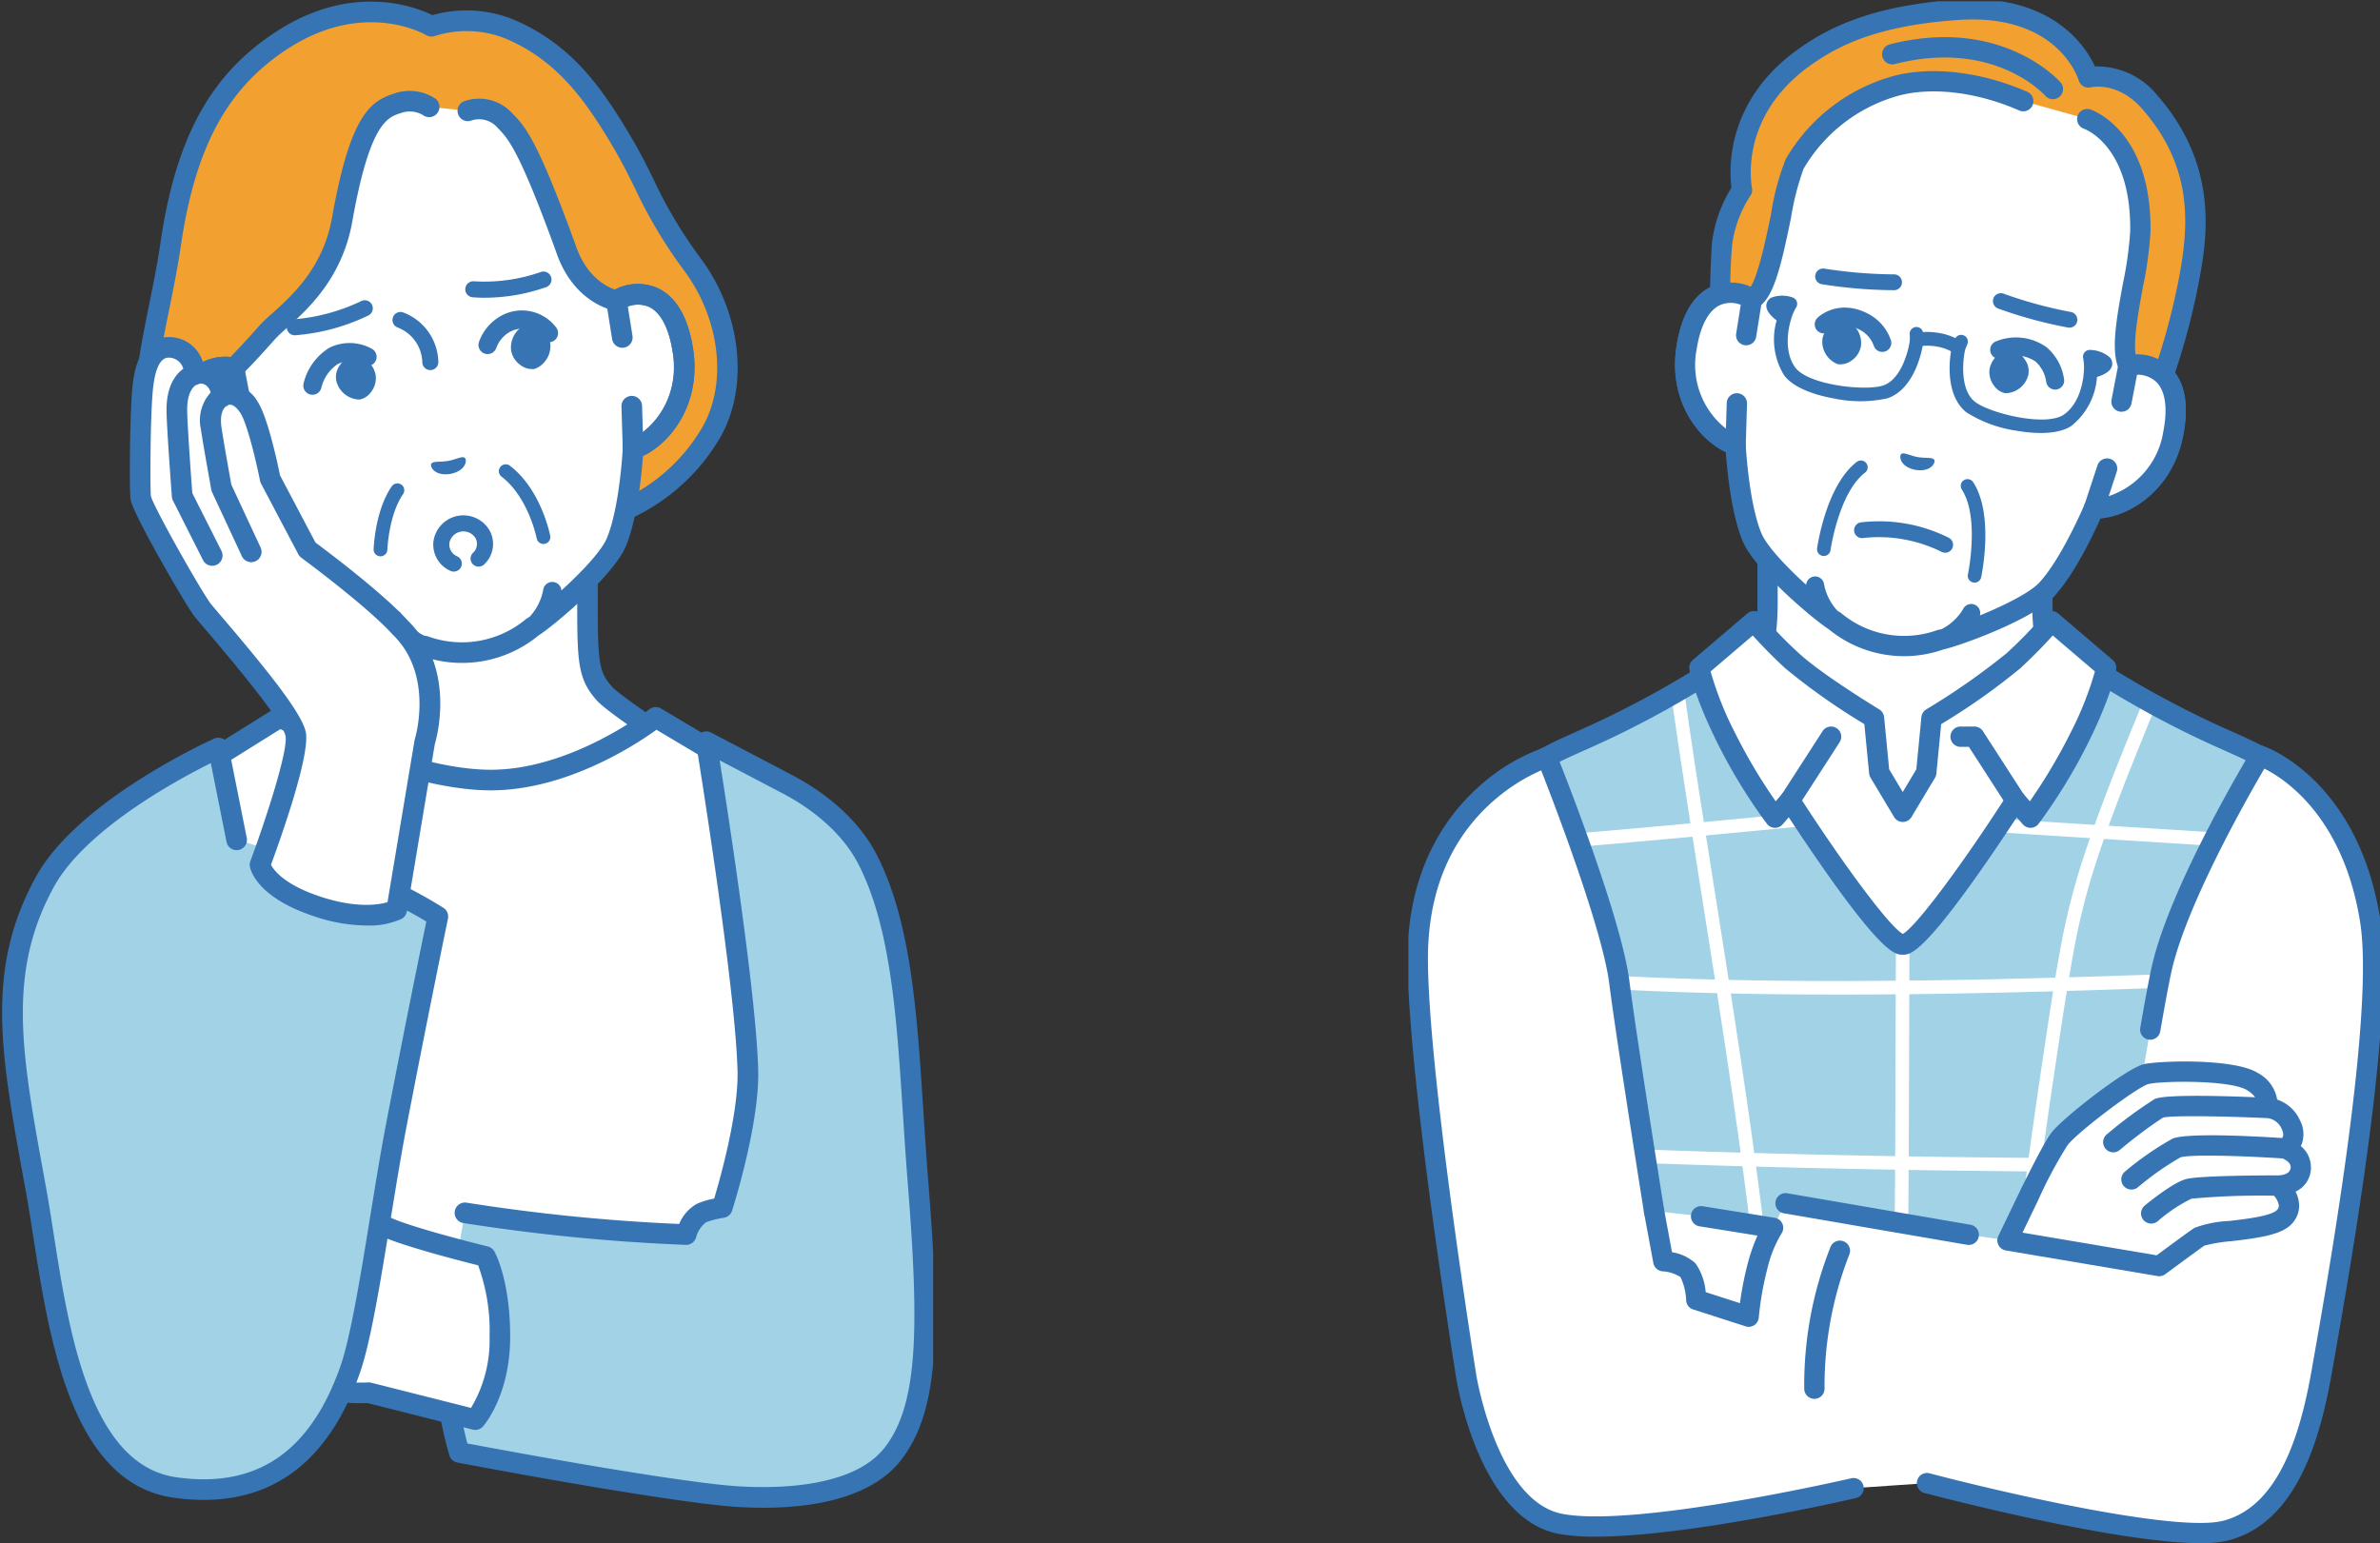 <svg xmlns="http://www.w3.org/2000/svg" xmlns:xlink="http://www.w3.org/1999/xlink" width="267" height="173.14" viewBox="0 0 267 173.14">
  <rect x="0" y="0" width="267" height="173.14" fill="#333333" stroke="none"/>
  <defs>
    <clipPath id="clip-path">
      <rect id="Rectangle_1" data-name="Rectangle 1" width="104.685" height="169.171" fill="none"/>
    </clipPath>
    <clipPath id="clip-path-2">
      <rect id="Rectangle_2" data-name="Rectangle 2" width="109" height="173" transform="translate(0.271 0.14)" fill="none"/>
    </clipPath>
  </defs>
  <g id="Group_1343" data-name="Group 1343" transform="translate(-14 -129.86)">
    <g id="illust" transform="translate(14 129.86)">
      <g id="Group_1" data-name="Group 1" clip-path="url(#clip-path)">
        <path id="Path_1" data-name="Path 1" d="M133.842,241.042c-1.647-1.854-1.893-3.192-1.893-9.2V219.972l-13.089,7.714-13.089-7.714v11.869c0,6.009-.246,7.347-1.893,9.2s-14.67,10.041-14.67,10.041l19,19.241h21.3l19-19.241s-13.023-8.187-14.67-10.041" transform="translate(-66.037 -163.233)" fill="#fff"/>
        <path id="Path_2" data-name="Path 2" d="M126.169,268.138a1.157,1.157,0,0,1-.823-1.97l17.99-18.218c-3.411-2.165-12.246-7.844-13.7-9.483-1.971-2.218-2.185-3.98-2.185-9.969v-9.844L116.1,225.34a1.156,1.156,0,0,1-1.175,0l-11.345-6.686V228.5c0,5.989-.214,7.751-2.185,9.969-1.455,1.639-10.291,7.318-13.7,9.483l17.989,18.218a1.157,1.157,0,1,1-1.646,1.626l-19-19.241a1.157,1.157,0,0,1,.207-1.793c4.981-3.131,13.3-8.569,14.421-9.83,1.318-1.484,1.6-2.374,1.6-8.433V216.629a1.157,1.157,0,0,1,1.745-1l12.5,7.368,12.5-7.368a1.157,1.157,0,0,1,1.744,1V228.5c0,6.059.283,6.948,1.6,8.433,1.12,1.261,9.439,6.7,14.421,9.83a1.157,1.157,0,0,1,.207,1.793l-19,19.241a1.153,1.153,0,0,1-.823.344" transform="translate(-62.694 -159.89)" fill="#3674b3"/>
        <path id="Path_3" data-name="Path 3" d="M124.74,312.341s-8.9,7.035-18.522,7.035-23.663-7.035-23.663-7.035L69.19,320.692l8.976,58.567h64.5l-3.257-58.179Z" transform="translate(-51.165 -231.854)" fill="#fff"/>
        <path id="Path_4" data-name="Path 4" d="M74.821,377.072a1.157,1.157,0,0,1-1.142-.982L64.7,317.523a1.158,1.158,0,0,1,.531-1.157L78.6,308.016a1.157,1.157,0,0,1,1.131-.053c.138.069,13.912,6.913,23.145,6.913,9.114,0,17.718-6.718,17.8-6.786a1.157,1.157,0,0,1,1.31-.086l14.669,8.739a1.158,1.158,0,0,1,.563.929l3.257,58.179a1.157,1.157,0,1,1-2.31.129l-3.223-57.565-13.475-8.028c-2.264,1.638-10.075,6.8-18.595,6.8-8.771,0-20.783-5.519-23.595-6.871l-12.174,7.607,8.86,57.815A1.157,1.157,0,0,1,75,377.059a1.139,1.139,0,0,1-.177.014" transform="translate(-47.822 -228.51)" fill="#3674b3"/>
        <path id="Path_5" data-name="Path 5" d="M240.286,336.222c-2.067-4.058-5.918-6.888-9.119-8.546l-9.01-4.725s4.3,26.412,4.647,36.354c.356,5.862-2.857,15.922-2.857,15.922a11.856,11.856,0,0,0-2.323.609,4.3,4.3,0,0,0-1.719,2.418,212.977,212.977,0,0,1-24.826-2.437l-2.362,13.213a46.044,46.044,0,0,0,1.723,13.663s19.566,3.748,29.317,4.8c4.9.526,15.158.755,19.348-4.647s4.06-14.781,2.78-30.871c-1.083-13.607-1.028-26.778-5.6-35.748" transform="translate(-142.924 -239.736)" fill="#a1d2e6"/>
        <path id="Path_6" data-name="Path 6" d="M225.226,405.563a46.889,46.889,0,0,1-4.938-.267c-9.685-1.041-29.215-4.773-29.411-4.81a1.157,1.157,0,0,1-.885-.786,46.816,46.816,0,0,1-1.777-14.043,1.157,1.157,0,1,1,2.313.061,46.28,46.28,0,0,0,1.483,12.629c3.577.675,19.968,3.73,28.524,4.649,3.259.35,14.21,1.081,18.31-4.206,3.8-4.906,3.851-13.606,2.541-30.07-.2-2.521-.364-5.045-.521-7.486-.688-10.659-1.337-20.727-4.956-27.829-2.155-4.229-6.326-6.855-8.62-8.044l-6.971-3.656c1.054,6.66,4.006,25.9,4.3,34.2.358,6.011-2.777,15.91-2.91,16.329a1.158,1.158,0,0,1-.912.789,10.525,10.525,0,0,0-2,.5,3.15,3.15,0,0,0-1.123,1.7,1.16,1.16,0,0,1-1.152.843,215.916,215.916,0,0,1-24.982-2.453,1.157,1.157,0,0,1,.389-2.281,211,211,0,0,0,23.846,2.389,4.655,4.655,0,0,1,1.987-2.264,9.109,9.109,0,0,1,1.939-.582c.688-2.3,2.891-10.105,2.6-14.844,0-.01,0-.02,0-.03-.337-9.755-4.589-35.944-4.632-36.207a1.157,1.157,0,0,1,1.679-1.211l9.011,4.725c2.536,1.314,7.164,4.24,9.612,9.045,3.835,7.527,4.5,17.826,5.2,28.73.157,2.433.319,4.948.518,7.451,1.386,17.422,1.279,26.13-3.019,31.672-3.419,4.409-10.231,5.356-15.448,5.356" transform="translate(-139.58 -236.393)" fill="#3674b3"/>
        <path id="Path_7" data-name="Path 7" d="M128.592,502.237s-9.084-2.215-11.444-3.466-8.522-12.235-8.522-12.235L100.115,500.2s1.189,10.965,6.14,15.079c3.181,2.643,9.242,2.238,9.242,2.238l11.957,3.019s2.761-3.117,2.761-9.287-1.624-9.015-1.624-9.015" transform="translate(-74.14 -361.262)" fill="#fff"/>
        <path id="Path_8" data-name="Path 8" d="M124.111,518.354a1.155,1.155,0,0,1-.283-.035l-11.788-2.976c-1.118.049-6.666.148-9.867-2.512-5.251-4.363-6.5-15.377-6.551-15.844a1.158,1.158,0,0,1,.168-.736l8.511-13.668a1.157,1.157,0,0,1,1.991.045c2.49,4.438,6.636,11.026,8.055,11.779,1.831.971,8.688,2.758,11.176,3.364a1.158,1.158,0,0,1,.731.55c.072.127,1.776,3.185,1.776,9.589,0,6.534-2.927,9.914-3.052,10.055a1.157,1.157,0,0,1-.866.39m-11.958-5.333a1.164,1.164,0,0,1,.284.035l11.2,2.827a14.745,14.745,0,0,0,2.08-7.974,21.316,21.316,0,0,0-1.281-8.024c-2.023-.505-9.03-2.3-11.172-3.434-2.071-1.1-6.059-7.628-8.022-11l-7.269,11.674c.264,1.936,1.649,10.577,5.68,13.927,2.783,2.312,8.37,1.977,8.426,1.973l.076,0" transform="translate(-70.797 -357.919)" fill="#3674b3"/>
        <path id="Path_9" data-name="Path 9" d="M115.607,18.879c-2.9-4.833-6.067-9.535-12.056-12.231a12.793,12.793,0,0,0-9.176-.489S86.934,1.716,77.692,7.667C69.95,12.652,66.644,20.141,65.108,30.7c-1.542,10.6-5.894,21.377.4,29.5a18.707,18.707,0,0,0,16.963,7.148l30.855-5.91a21.307,21.307,0,0,0,12.439-9.7c3.058-5.322,2.189-13.085-2.129-18.874s-5.13-9.145-8.029-13.979" transform="translate(-45.975 -3.209)" fill="#f2a130"/>
        <path id="Path_10" data-name="Path 10" d="M77.108,65.206a19.416,19.416,0,0,1-15.825-7.695c-5.263-6.792-3.539-15.334-1.872-23.594.449-2.227.914-4.529,1.242-6.78C62.387,15.228,66.3,8.1,73.756,3.3,82.239-2.159,89.285.59,91.172,1.516a14.05,14.05,0,0,1,9.544.686c6.277,2.826,9.529,7.616,12.573,12.691,1.1,1.831,1.908,3.465,2.692,5.045a50.684,50.684,0,0,0,5.272,8.837c4.583,6.143,5.489,14.426,2.2,20.142A22.463,22.463,0,0,1,110.346,59.15a1.157,1.157,0,0,1-.66-2.218,20.156,20.156,0,0,0,11.767-9.168c2.839-4.94,1.994-12.18-2.053-17.606a53.281,53.281,0,0,1-5.491-9.192c-.764-1.54-1.553-3.132-2.6-4.884-2.847-4.747-5.872-9.22-11.539-11.771a11.763,11.763,0,0,0-8.286-.464,1.165,1.165,0,0,1-1.008-.086C90.2,3.6,83.494-.215,75.008,5.249c-6.83,4.4-10.438,11.044-12.065,22.222-.337,2.313-.808,4.647-1.263,6.9-1.636,8.107-3.182,15.764,1.432,21.719A17.48,17.48,0,0,0,79.05,62.8a1.157,1.157,0,1,1,.222,2.3c-.641.062-1.37.1-2.164.1" transform="translate(-42.665 0.182)" fill="#3674b3"/>
        <path id="Path_11" data-name="Path 11" d="M128.549,65.844s-3.963-.625-5.716-5.963c-4.2-11.558-5.471-12.875-6.766-14.2a3.9,3.9,0,0,0-4.181-1.119l-4.344-.443a4.032,4.032,0,0,0-3.526-.411c-1.913.6-4.172,1.382-6.239,13.057-1.328,7.5-6.8,10.841-8.385,12.629-2.689,3.042-3.751,4.017-3.751,4.017-2.534-.481-6.443.811-5.1,7.75,1.186,6.145,6.238,8.659,9.036,8.517,0,0,2.644,6.28,5.353,9.215,2.281,2.471,10.721,5.516,12.14,5.741a12.33,12.33,0,0,0,12.026-2.121c1.256-.7,8.146-6.445,9.445-9.547,1.542-3.685,1.879-10.491,1.879-10.491,2.678-.824,6.565-4.914,5.578-11.095-1.114-6.978-5.229-6.856-7.446-5.537" transform="translate(-59.393 -32.128)" fill="#fff"/>
        <path id="Path_12" data-name="Path 12" d="M86.434,163.7l-.794-4.1c-2.534-.481-6.443.811-5.1,7.75,1.186,6.145,6.238,8.659,9.036,8.517l-1.486-4.508Z" transform="translate(-59.393 -118.315)" fill="#fff"/>
        <path id="Path_13" data-name="Path 13" d="M86.423,173.655a1.157,1.157,0,0,0,.9-1.5l-1.486-4.508a1.157,1.157,0,1,0-2.2.725l.911,2.764a9.239,9.239,0,0,1-6.227-7.355c-.512-2.65-.241-4.594.782-5.621a3.074,3.074,0,0,1,2.213-.841l.63,3.254a1.157,1.157,0,1,0,2.271-.44l-.794-4.1a1.156,1.156,0,0,0-.92-.917,5.6,5.6,0,0,0-5.039,1.413c-1.612,1.618-2.089,4.206-1.416,7.693,1.3,6.736,6.873,9.623,10.231,9.454a1.194,1.194,0,0,0,.142-.016" transform="translate(-56.041 -114.966)" fill="#3674b3"/>
        <path id="Path_14" data-name="Path 14" d="M268.077,128.389l.657,4.127,1.065,7.76.145,4.744c2.677-.825,6.565-4.915,5.578-11.1-1.114-6.978-5.229-6.856-7.446-5.537" transform="translate(-198.921 -94.673)" fill="#fff"/>
        <path id="Path_15" data-name="Path 15" d="M266.8,142.82a1.145,1.145,0,0,0,.139-.034c3.213-.989,7.462-5.608,6.381-12.383-.56-3.507-1.893-5.776-3.961-6.745a5.594,5.594,0,0,0-5.218.4,1.156,1.156,0,0,0-.551,1.177l.657,4.127a1.157,1.157,0,1,0,2.285-.364l-.521-3.273a3.073,3.073,0,0,1,2.367.033c1.313.615,2.232,2.349,2.658,5.015a9.239,9.239,0,0,1-3.336,9.041l-.089-2.909a1.157,1.157,0,1,0-2.312.071l.145,4.744a1.157,1.157,0,0,0,1.357,1.1" transform="translate(-195.579 -91.333)" fill="#3674b3"/>
        <path id="Path_16" data-name="Path 16" d="M77.466,70.352a5.494,5.494,0,0,1,4.42-1.5c.511-.513,1.56-1.6,3.289-3.56a17.948,17.948,0,0,1,1.419-1.351c2.131-1.9,5.7-5.081,6.694-10.713,2.042-11.537,4.3-13.106,7.034-13.96a5.225,5.225,0,0,1,4.574.6,1.157,1.157,0,0,1-1.407,1.837,2.894,2.894,0,0,0-2.478-.225c-1.471.459-3.486,1.087-5.444,12.154-1.137,6.422-5.077,9.937-7.432,12.037a16.81,16.81,0,0,0-1.225,1.156c-2.7,3.052-3.791,4.062-3.836,4.1a1.156,1.156,0,0,1-1,.285,3.39,3.39,0,0,0-2.969.773c-1.023,1.027-1.294,2.971-.783,5.621,1.078,5.583,5.639,7.693,7.842,7.581a1.157,1.157,0,0,1,1.125.707c.025.061,2.595,6.125,5.137,8.879,1.1,1.194,4.106,2.658,6.79,3.76a1.028,1.028,0,0,1,1.908-.738,6.059,6.059,0,0,0,2.447,2.29c.132.034.242.058.326.071a1.178,1.178,0,0,1,.279.081,11.2,11.2,0,0,0,10.771-1.9,1.145,1.145,0,0,1,.234-.172c.074-.041.169-.1.282-.178A6.066,6.066,0,0,0,116.979,95a1.027,1.027,0,0,1,2.045.04c2.145-1.953,4.467-4.357,5.094-5.856,1.445-3.453,1.787-10.035,1.79-10.1a1.158,1.158,0,0,1,.815-1.048c2.108-.649,5.673-4.191,4.776-9.806-.425-2.666-1.345-4.4-2.658-5.015a3.392,3.392,0,0,0-3.054.29,1.157,1.157,0,0,1-.772.148c-.19-.03-4.675-.8-6.629-6.727-4.125-11.339-5.332-12.575-6.5-13.771a2.74,2.74,0,0,0-2.918-.856,1.157,1.157,0,0,1-.883-2.139,5.045,5.045,0,0,1,5.456,1.377c1.4,1.435,2.726,2.789,7.026,14.614,0,.011.008.023.012.034,1.224,3.725,3.585,4.81,4.462,5.092a5.515,5.515,0,0,1,4.782-.159c2.068.969,3.4,3.238,3.961,6.745,1,6.246-2.537,10.66-5.612,12.086-.138,1.915-.611,7-1.92,10.129-1.42,3.394-8.245,9.042-9.81,10.028a13.53,13.53,0,0,1-13.069,2.3c-1.809-.392-10.153-3.365-12.649-6.068-2.3-2.491-4.484-7.109-5.268-8.861-3.377-.288-8.208-3.227-9.407-9.437-.673-3.487-.2-6.075,1.416-7.693" transform="translate(-56.042 -28.793)" fill="#3674b3"/>
        <path id="Path_17" data-name="Path 17" d="M225.477,141.852a2.385,2.385,0,0,0-1.717-.477,1.853,1.853,0,0,0-1.159.753,2.778,2.778,0,0,0-.538,2.081,2.545,2.545,0,0,0,1.146,1.654,2.083,2.083,0,0,0,1.454.36l.049-.008a2.744,2.744,0,0,0,1.728-2.894,2.216,2.216,0,0,0-.962-1.468" transform="translate(-164.713 -104.829)" fill="#3674b3"/>
        <path id="Path_18" data-name="Path 18" d="M146.084,155.655a2.387,2.387,0,0,1,1.451-1.033,1.856,1.856,0,0,1,1.347.312,2.78,2.78,0,0,1,1.214,1.774,2.548,2.548,0,0,1-.514,1.945,2.084,2.084,0,0,1-1.244.834l-.049.009a2.744,2.744,0,0,1-2.61-2.132,2.215,2.215,0,0,1,.4-1.708" transform="translate(-107.959 -114.665)" fill="#3674b3"/>
        <path id="Path_19" data-name="Path 19" d="M132.448,154.787a1.029,1.029,0,0,1-1-1.255,6.474,6.474,0,0,1,2.9-4.024,5.14,5.14,0,0,1,4.716.093,1.028,1.028,0,0,1-.893,1.853,3.124,3.124,0,0,0-2.886-.115,4.454,4.454,0,0,0-1.836,2.647,1.029,1.029,0,0,1-1,.8" transform="translate(-97.396 -110.493)" fill="#3674b3"/>
        <path id="Path_20" data-name="Path 20" d="M208.893,139.682a1.028,1.028,0,0,1-.977-1.342,5.435,5.435,0,0,1,2.833-3.126,4.821,4.821,0,0,1,5.863,1.522,1.028,1.028,0,1,1-1.688,1.175,2.752,2.752,0,0,0-3.393-.795,3.377,3.377,0,0,0-1.661,1.863,1.033,1.033,0,0,1-.977.7" transform="translate(-154.189 -99.953)" fill="#3674b3"/>
        <path id="Path_21" data-name="Path 21" d="M162.887,218.433h-.026a.771.771,0,0,1-.745-.8c.006-.176.165-4.351,2.032-7.052a.771.771,0,1,1,1.269.877c-1.606,2.324-1.757,6.188-1.759,6.226a.771.771,0,0,1-.77.745" transform="translate(-120.201 -156.012)" fill="#3674b3"/>
        <path id="Path_22" data-name="Path 22" d="M221.767,210.854a.772.772,0,0,1-.756-.624c-.009-.045-.938-4.634-3.944-6.929a.771.771,0,0,1,.936-1.226c3.479,2.656,4.481,7.65,4.522,7.862a.771.771,0,0,1-.61.9.761.761,0,0,1-.148.014" transform="translate(-160.799 -149.82)" fill="#3674b3"/>
        <path id="Path_23" data-name="Path 23" d="M190.918,198.86c-.3-.191-.945.194-1.854.371-.914.144-1.654,0-1.869.286s.3,1.453,2.125,1.169c1.813-.358,1.905-1.629,1.6-1.825" transform="translate(-138.797 -147.511)" fill="#3674b3"/>
        <path id="Path_24" data-name="Path 24" d="M204.271,120.729c-.455,0-.921-.017-1.395-.054a.9.9,0,0,1,.142-1.794,19.1,19.1,0,0,0,7.491-1.032.9.9,0,0,1,.654,1.677,20.762,20.762,0,0,1-6.892,1.2" transform="translate(-149.867 -87.321)" fill="#3674b3"/>
        <path id="Path_25" data-name="Path 25" d="M125.211,134.259a.9.9,0,0,1-.044-1.8,21.533,21.533,0,0,0,7.472-2.036.9.9,0,0,1,.8,1.613,22.991,22.991,0,0,1-8.18,2.22h-.045" transform="translate(-92.116 -96.64)" fill="#3674b3"/>
        <path id="Path_26" data-name="Path 26" d="M174.587,141.957h-.014a.9.9,0,0,1-.886-.913,4.3,4.3,0,0,0-2.775-3.871.9.9,0,1,1,.66-1.675,6.08,6.08,0,0,1,3.915,5.573.9.9,0,0,1-.9.886" transform="translate(-126.312 -100.432)" fill="#3674b3"/>
        <path id="Path_27" data-name="Path 27" d="M193.629,227.689a2.344,2.344,0,0,0-.57,4.46l2.8-.571a2.319,2.319,0,0,0-2.228-3.889" transform="translate(-142.15 -168.917)" fill="#fff"/>
        <path id="Path_28" data-name="Path 28" d="M190.457,230.45a.894.894,0,0,1-.317-.058,3.218,3.218,0,0,1-1.97-3.295,3.392,3.392,0,0,1,6.331-1.211,3.131,3.131,0,0,1-.657,3.773.9.9,0,1,1-1.176-1.362,1.365,1.365,0,0,0,.219-1.614,1.6,1.6,0,0,0-2.924.553,1.454,1.454,0,0,0,.811,1.472.9.9,0,0,1-.318,1.742" transform="translate(-139.549 -166.317)" fill="#3674b3"/>
        <path id="Path_29" data-name="Path 29" d="M29.663,336.011l-2.052-10.286s-14.891,6.7-19.453,15.009c-5.682,10.348-3.679,19.8-.966,34.738,2,11.02,3.352,31.481,15.539,33.214,7.146,1.016,15.273-.78,19.653-13.16,1.81-5.116,3.458-18.411,5.18-27.378,2.444-12.728,4.683-23.521,4.683-23.521A52.051,52.051,0,0,0,41.392,339.5Z" transform="translate(-3.117 -241.796)" fill="#a1d2e6"/>
        <path id="Path_30" data-name="Path 30" d="M22.644,406.741a24.361,24.361,0,0,1-3.43-.253c-11.407-1.622-13.9-17.633-15.725-29.324-.27-1.733-.525-3.37-.79-4.828l-.288-1.581c-2.588-14.2-4.3-23.582,1.378-33.921,4.694-8.549,19.37-15.227,19.992-15.507a1.157,1.157,0,0,1,1.609.829l2.052,10.286a1.157,1.157,0,1,1-2.269.453l-1.761-8.823c-3.685,1.833-14.05,7.42-17.6,13.878-5.281,9.618-3.63,18.678-1.13,32.392l.288,1.582c.27,1.487.527,3.137.8,4.885,1.711,10.976,4.054,26.009,13.764,27.39,8.977,1.277,15-2.78,18.4-12.4,1.155-3.265,2.283-10.214,3.374-16.935.574-3.532,1.166-7.185,1.76-10.275,2.043-10.634,3.962-20.019,4.523-22.744a51.42,51.42,0,0,0-9.917-4.591,1.157,1.157,0,0,1,.717-2.2,52.716,52.716,0,0,1,11.127,5.262,1.157,1.157,0,0,1,.5,1.205c-.022.108-2.265,10.931-4.68,23.5-.587,3.057-1.177,6.693-1.748,10.209-1.158,7.136-2.253,13.875-3.477,17.336-3.332,9.418-9.2,14.172-17.476,14.172" transform="translate(0.237 -238.453)" fill="#3674b3"/>
        <path id="Path_31" data-name="Path 31" d="M73.7,208.91S78.158,196.942,77.7,194.3s-9.891-13.185-10.494-14.014c-1.319-1.815-6.7-11.312-6.9-12.526-.1-.615-.114-7.993.171-11.741.326-4.285,1.657-5.152,3.016-5.152,2.614,0,2.927,3.019,2.927,3.019a1.961,1.961,0,0,1,1.908.323,3.681,3.681,0,0,1,1.148,2.181s1.5-1.027,2.971,1.2c1.133,1.713,2.379,8.027,2.379,8.027l4.183,7.929s7.313,5.368,10.394,8.744c5.224,5.08,2.767,12.85,2.767,12.85l-3.144,18.831s-2.949,1.6-8.929-.376-6.4-4.683-6.4-4.683" transform="translate(-44.519 -111.894)" fill="#fff"/>
        <path id="Path_32" data-name="Path 32" d="M86.894,178.139c-2.87-3.134-9.069-7.781-10.326-8.713l-3.981-7.546c-.237-1.174-1.363-6.532-2.516-8.274a4,4,0,0,0-2.513-1.9,2.944,2.944,0,0,0-.617-.054,3.708,3.708,0,0,0-1.316-1.753,3.6,3.6,0,0,0-1.655-.614,3.974,3.974,0,0,0-3.817-2.919c-3.7,0-4.052,4.682-4.169,6.221-.276,3.624-.29,11.207-.16,12.014.259,1.6,5.957,11.442,7.1,13.021.138.19.493.607,1.281,1.531,5.768,6.758,8.8,10.8,9.008,12,.279,1.611-2.142,9.163-3.949,14.011a1.157,1.157,0,0,0-.059.584c.055.348.72,3.461,7.183,5.6a18.714,18.714,0,0,0,5.875,1.042,8.8,8.8,0,0,0,3.97-.748,1.155,1.155,0,0,0,.588-.826l3.132-18.757c.279-.943,2.336-8.639-3.065-13.92m.833,13.306a1.152,1.152,0,0,0-.038.158l-3.035,18.175c-1,.289-3.5.707-7.534-.628-4.069-1.348-5.234-2.981-5.536-3.578,1.008-2.736,4.374-12.157,3.914-14.817-.351-2.027-4.063-6.706-9.528-13.108-.554-.648-1.076-1.261-1.169-1.389-1.265-1.74-6.355-10.774-6.692-12.037-.08-.816-.088-7.9.183-11.462.311-4.083,1.478-4.083,1.862-4.083a1.7,1.7,0,0,1,1.593,1.252c-.853.613-1.883,1.911-1.883,4.6,0,1.748.574,9.425.6,9.751a1.157,1.157,0,0,0,.121.435l3.372,6.682a1.157,1.157,0,1,0,2.066-1.043l-3.268-6.477c-.1-1.311-.575-7.848-.575-9.348,0-1.958.687-2.6,1.008-2.787a.98.98,0,0,0,.392-.152,1.078,1.078,0,0,1,.773.238,1.661,1.661,0,0,1,.468.758,4.63,4.63,0,0,0-1.095,4.162c.2,1.451,1.121,6.533,1.16,6.748a1.16,1.16,0,0,0,.089.281l3.342,7.181a1.157,1.157,0,1,0,2.1-.976l-3.279-7.046c-.156-.857-.946-5.232-1.118-6.5-.207-1.533.283-2.1.493-2.273a1.064,1.064,0,0,0,.265-.154c.373-.186.882.137,1.367.871.733,1.108,1.744,5.258,2.209,7.613a1.158,1.158,0,0,0,.112.316l4.183,7.929a1.155,1.155,0,0,0,.339.393c.072.053,7.257,5.34,10.224,8.592l.048.05c4.635,4.507,2.492,11.6,2.471,11.672" transform="translate(-41.176 -108.551)" fill="#3674b3"/>
      </g>
    </g>
    <g id="Group_4" data-name="Group 4" transform="translate(171.729 129.86)" clip-path="url(#clip-path-2)">
      <path id="Path_33" data-name="Path 33" d="M150.142,244.048c-2.7-2.854-4.165-5.257-4.165-11.181v-11.7l-15.416,7.6-15.416-7.6v11.7c0,5.924-1.465,8.327-4.165,11.181-2.158,2.281-10.875,7.789-10.875,7.789l19.97,18.969h20.973l19.97-18.969s-8.718-5.508-10.875-7.789" transform="translate(-74.582 -165.203)" fill="#fff"/>
      <path id="Path_34" data-name="Path 34" d="M137.686,268.589a1.141,1.141,0,0,1-.784-1.968l18.914-17.966c-2.515-1.627-8.115-5.333-9.862-7.18-2.969-3.139-4.477-5.852-4.477-11.966v-9.868L127.7,226.434a1.138,1.138,0,0,1-1.007,0l-13.774-6.795v9.868c0,6.114-1.508,8.827-4.477,11.966-1.748,1.848-7.347,5.554-9.863,7.18L117.5,266.62a1.14,1.14,0,1,1-1.567,1.655l-19.97-18.969a1.142,1.142,0,0,1,.176-1.792c2.391-1.511,8.967-5.824,10.656-7.609,2.665-2.817,3.853-4.986,3.853-10.4v-11.7a1.139,1.139,0,0,1,1.642-1.023l14.913,7.357,14.913-7.357a1.139,1.139,0,0,1,1.642,1.023v11.7c0,5.411,1.188,7.58,3.853,10.4,1.689,1.786,8.265,6.1,10.656,7.609a1.142,1.142,0,0,1,.176,1.792l-19.97,18.969a1.133,1.133,0,0,1-.784.313" transform="translate(-71.221 -161.844)" fill="#3674b3"/>
      <path id="Path_35" data-name="Path 35" d="M134.164,304.8c-1.737-6.891-6.659-3.911-25.768-16.918-1.9,5.8-14.776,24.779-18.033,24.779S74.233,293.683,72.33,287.884C53.222,300.891,48.3,297.911,46.563,304.8c-1.117,9.264,3.268,35.7,3.268,35.7l.146,28.743H131L130.9,340.5s4.384-26.437,3.267-35.7" transform="translate(-34.456 -215.01)" fill="#a1d2e6"/>
      <path id="Path_36" data-name="Path 36" d="M116.8,305.111c.627,4.457,1.3,8.906,1.992,13.353q1.087,7,2.2,14,1.135,7.21,2.222,14.427c.723,4.856,1.413,9.716,2.04,14.585.621,4.813,1.183,9.634,1.654,14.465q.087.9.171,1.794a.78.78,0,0,0,.759.76.766.766,0,0,0,.759-.76c-.449-4.842-.993-9.674-1.6-14.5q-.927-7.371-2.019-14.719-1.072-7.306-2.23-14.6-1.109-7.067-2.227-14.133c-.7-4.482-1.388-8.966-2.031-13.457q-.116-.81-.23-1.621a.764.764,0,0,0-.934-.531.781.781,0,0,0-.53.935" transform="translate(-87.046 -227.155)" fill="#fff"/>
      <path id="Path_37" data-name="Path 37" d="M215.4,416.315c-.031,6.017-.04,12.033-.06,18.05-.018,5.641-.049,11.282-.121,16.922q-.066,5.154-.177,10.306a.76.76,0,0,0,1.519,0q.192-8.9.252-17.807c.042-5.663.052-11.327.068-16.99q.014-5.241.039-10.481a.76.76,0,0,0-1.519,0" transform="translate(-160.434 -310.338)" fill="#fff"/>
      <path id="Path_38" data-name="Path 38" d="M280.2,308.773c-2.233,5.447-4.467,10.908-6.359,16.486a77.11,77.11,0,0,0-2.716,10.05c-.853,4.388-1.491,8.823-2.156,13.242q-1.323,8.791-2.464,17.608c-.675,5.244-1.314,10.5-1.76,15.768q-.066.785-.125,1.572a.767.767,0,0,0,.759.76.775.775,0,0,0,.759-.76c.377-5.068.977-10.12,1.608-15.161q1.094-8.742,2.4-17.457c.7-4.69,1.388-9.387,2.234-14.051a75.4,75.4,0,0,1,2.468-9.786c1.671-5.158,3.7-10.2,5.737-15.22q.537-1.325,1.08-2.647a.766.766,0,0,0-.53-.935.778.778,0,0,0-.934.531" transform="translate(-197.46 -230.187)" fill="#fff"/>
      <path id="Path_39" data-name="Path 39" d="M51.4,431.1c5.2.462,10.411.757,15.626.953,5.588.209,11.18.3,16.771.323q8.595.031,17.188-.145,8.4-.159,16.806-.448,7.923-.263,15.843-.594l1.855-.076c.974-.04.979-1.561,0-1.521q-7.831.321-15.663.6-8.394.29-16.791.476-8.593.181-17.189.19c-5.6,0-11.195-.075-16.789-.256-5.275-.171-10.547-.437-15.808-.866q-.925-.075-1.85-.158a.766.766,0,0,0-.759.76.776.776,0,0,0,.759.76" transform="translate(-37.639 -320.79)" fill="#fff"/>
      <path id="Path_40" data-name="Path 40" d="M242.738,363.014c4.645.367,9.3.649,13.947.942,5.455.344,10.91.676,16.364,1.036,2.351.155,4.7.313,7.052.5a.766.766,0,0,0,.759-.76.775.775,0,0,0-.759-.76c-4.645-.367-9.3-.649-13.947-.942-5.455-.344-10.91-.676-16.364-1.037-2.351-.155-4.7-.313-7.052-.5a.766.766,0,0,0-.759.76.775.775,0,0,0,.759.76" transform="translate(-180.551 -269.959)" fill="#fff"/>
      <path id="Path_41" data-name="Path 41" d="M45.5,363.276c4.572-.279,9.137-.687,13.7-1.093q7.885-.7,15.765-1.466l6.973-.669a.781.781,0,0,0,.759-.76.765.765,0,0,0-.759-.76q-6.841.654-13.683,1.305c-5.254.493-10.51.976-15.77,1.407-2.327.191-4.655.374-6.985.516a.777.777,0,0,0-.759.76.767.767,0,0,0,.759.76" transform="translate(-33.232 -267.745)" fill="#fff"/>
      <path id="Path_42" data-name="Path 42" d="M60.354,508.916q7.269.352,14.543.589,8.024.271,16.052.448,8.253.186,16.508.287,8.053.1,16.107.114,7.421.01,14.842-.076l1.667-.023a.761.761,0,0,0,0-1.521q-7.276.108-14.554.1-8.029,0-16.058-.091-8.255-.092-16.508-.267-8.052-.171-16.1-.427-7.417-.239-14.831-.574l-1.666-.079c-.977-.047-.974,1.474,0,1.521" transform="translate(-44.346 -378.878)" fill="#fff"/>
      <path id="Path_43" data-name="Path 43" d="M46.615,367.028a1.14,1.14,0,0,1-1.139-1.135l-.145-28.652c-.326-1.981-4.361-26.8-3.26-35.935a1.139,1.139,0,0,1,.027-.143c1.074-4.26,3.383-5.3,7.984-7.368a108.025,108.025,0,0,0,18.248-10.215,1.138,1.138,0,0,1,1.722.588c.845,2.576,4.289,8.474,8.189,14.024,4.931,7.017,7.923,9.791,8.762,9.967.839-.176,3.832-2.951,8.762-9.967,3.9-5.55,7.344-11.448,8.189-14.024a1.138,1.138,0,0,1,1.722-.588A108.025,108.025,0,0,0,123.924,293.8c4.6,2.069,6.91,3.107,7.984,7.368a1.188,1.188,0,0,1,.026.143c1.1,9.132-2.927,33.913-3.259,35.93l.107,28.647a1.139,1.139,0,1,1-2.278.009l-.108-28.743a1.147,1.147,0,0,1,.015-.191c.044-.262,4.321-26.242,3.269-35.305-.808-3.13-2.307-3.8-6.691-5.775a108.817,108.817,0,0,1-17.413-9.613,93.8,93.8,0,0,1-8.121,13.483,79.7,79.7,0,0,1-5.687,7.266c-2.755,3.041-4,3.43-4.768,3.43s-2.012-.39-4.767-3.43a79.608,79.608,0,0,1-5.687-7.266,93.78,93.78,0,0,1-8.121-13.483,108.829,108.829,0,0,1-17.413,9.613c-4.384,1.972-5.883,2.646-6.691,5.775-1.053,9.064,3.225,35.043,3.269,35.305a1.142,1.142,0,0,1,.015.181l.146,28.743a1.14,1.14,0,0,1-1.133,1.146Z" transform="translate(-31.095 -211.651)" fill="#3674b3"/>
      <path id="Path_44" data-name="Path 44" d="M99,334.876s-8.848,14.637-10.988,23.63c-1.228,5.164-5.468,32.5-5.468,32.5l-16.232-2.378-20.588-3.539-1.363,2.753L31.6,389.181l-.6-3.214s-2.939-18.111-3.9-25.659c-.925-7.3-8.125-25.253-8.125-25.253s-13.432,4.1-14.431,20.639C3.879,366.815,9.946,404.6,9.946,404.6s2.4,14.967,10.622,16.479c8.676,1.595,32.834-4.018,32.834-4.018l8.222-.564s26.668,7.059,33.482,5.333,9.423-9.95,10.836-18.063,7.147-39.4,5.393-50.4C108.936,338.324,99,334.876,99,334.876" transform="translate(-3.174 -250.091)" fill="#fff"/>
      <path id="Path_45" data-name="Path 45" d="M109.22,536.432l1.042,5.624a5.333,5.333,0,0,1,2.765,1.012c.75.826.933,3.32.933,3.32l5.875,1.891a35.524,35.524,0,0,1,1-5.67,14.257,14.257,0,0,1,1.745-4.3l-8.1-1.3Z" transform="translate(-81.391 -400.556)" fill="#fff"/>
      <path id="Path_46" data-name="Path 46" d="M116.473,546.061a1.134,1.134,0,0,1-.348-.055l-5.875-1.891a1.14,1.14,0,0,1-.787-1,6.6,6.6,0,0,0-.639-2.636,4.238,4.238,0,0,0-2.028-.644,1.141,1.141,0,0,1-1.014-.928l-1.042-5.624a1.139,1.139,0,1,1,2.24-.416l.894,4.827a5.012,5.012,0,0,1,2.636,1.25,6.559,6.559,0,0,1,1.144,3.229l3.844,1.237a36.653,36.653,0,0,1,.873-4.451,20.406,20.406,0,0,1,1.091-3.131l-6.527-1.045a1.141,1.141,0,0,1,.359-2.253l8.1,1.3a1.141,1.141,0,0,1,.746,1.792,13.7,13.7,0,0,0-1.57,3.926,34.7,34.7,0,0,0-.962,5.466,1.14,1.14,0,0,1-1.136,1.052" transform="translate(-78.03 -397.196)" fill="#3674b3"/>
      <path id="Path_47" data-name="Path 47" d="M268.321,488.6a59.264,59.264,0,0,1,3.408-6.33c1.237-1.577,8.1-6.872,9.711-7.248s9.655-.582,11.923.845,1.538,2.948,1.538,2.948a3.138,3.138,0,0,1,2.775,1.915c.881,1.953-.712,2.629-.712,2.629s1.813.554,1.813,2.094c0,2.074-2.526,2.074-2.526,2.074s2.175,1.915.675,3.53-8.065,1.446-9.517,2.216c-.253.134-4.513,3.287-4.513,3.287l-17.022-2.876Z" transform="translate(-198.397 -354.508)" fill="#fff"/>
      <path id="Path_48" data-name="Path 48" d="M296.554,482.1a3.053,3.053,0,0,0-1.132-2.358q.057-.113.106-.237a3.272,3.272,0,0,0-.176-2.6,4.3,4.3,0,0,0-2.582-2.377,4.149,4.149,0,0,0-2.162-2.983c-2.645-1.664-11.076-1.388-12.787-.99-1.96.457-9.028,5.971-10.348,7.654-.21.268-.849,1.082-3.534,6.53l0,.009-2.448,5.084a1.141,1.141,0,0,0,.836,1.62l17.022,2.876a1.141,1.141,0,0,0,.866-.207c1.895-1.4,4.044-2.978,4.393-3.208a17.1,17.1,0,0,1,3.031-.5c3.259-.378,5.652-.738,6.763-1.935a2.952,2.952,0,0,0,.829-2.191,3.583,3.583,0,0,0-.4-1.432,2.954,2.954,0,0,0,1.729-2.758m-3.664.934c-1.482,0-8.946.02-10.357.418-1.487.42-4.1,2.539-4.611,2.96a1.14,1.14,0,1,0,1.449,1.76,17.547,17.547,0,0,1,3.779-2.524,84.935,84.935,0,0,1,9.255-.332,2.134,2.134,0,0,1,.548,1.093.666.666,0,0,1-.222.519c-.625.673-3.588,1.017-5.358,1.223a12.7,12.7,0,0,0-3.858.762c-.087.046-.314.166-4.268,3.089l-15.05-2.543,1.787-3.712a48.948,48.948,0,0,1,3.28-6.125c1.188-1.514,7.887-6.565,9.073-6.841,1.534-.357,9.191-.475,11.06.7a3.078,3.078,0,0,1,.9.787c-4.825-.195-10.227-.289-11.271.2a48.317,48.317,0,0,0-5.354,3.948,1.14,1.14,0,1,0,1.443,1.765,50.674,50.674,0,0,1,4.842-3.63c.918-.247,6.489-.171,11.435.048h.026l.076,0h.009c.016,0,.031,0,.047,0a1.988,1.988,0,0,1,1.732,1.244c.21.466.215.793.022,1-2.91-.19-10.674-.618-12.293.077a34.01,34.01,0,0,0-5.314,3.683,1.14,1.14,0,1,0,1.443,1.766,32.4,32.4,0,0,1,4.764-3.35c.9-.342,6.613-.207,11.465.115.25.1.913.432.913.967,0,.869-1.162.931-1.387.934" transform="translate(-195.036 -351.155)" fill="#3674b3"/>
      <path id="Path_49" data-name="Path 49" d="M183.161,554.023a41.316,41.316,0,0,0-2.861,15.471Z" transform="translate(-134.482 -413.688)" fill="#fff"/>
      <path id="Path_50" data-name="Path 50" d="M176.939,567.275a1.14,1.14,0,0,1-1.139-1.141,42.133,42.133,0,0,1,2.961-15.939,1.139,1.139,0,1,1,2.078.934,40.638,40.638,0,0,0-2.762,15.005,1.14,1.14,0,0,1-1.139,1.141" transform="translate(-131.121 -410.327)" fill="#3674b3"/>
      <path id="Path_51" data-name="Path 51" d="M21.088,419.671a23.253,23.253,0,0,1-4.085-.3c-8.913-1.638-11.438-16.776-11.541-17.42C5.213,400.4-.618,363.913.054,352.795c.54-8.935,4.633-14.344,7.972-17.308a21.547,21.547,0,0,1,7.264-4.353,1.139,1.139,0,0,1,1.389.666c.3.739,7.266,18.175,8.2,25.535.684,5.4,3.151,20.976,3.89,25.622a1.139,1.139,0,1,1-2.249.359c-.741-4.654-3.212-20.262-3.9-25.695-.769-6.073-6.1-20-7.639-23.926a20.892,20.892,0,0,0-5.516,3.566c-4.34,3.89-6.74,9.163-7.134,15.671C1.671,363.8,7.65,401.211,7.711,401.588c.023.142,2.368,14.19,9.7,15.538,8.344,1.534,32.132-3.951,32.371-4.007a1.141,1.141,0,0,1,.515,2.223c-.867.2-18.775,4.329-29.212,4.33" transform="translate(0.186 -247.26)" fill="#3674b3"/>
      <path id="Path_52" data-name="Path 52" d="M184.612,534.307a1.132,1.132,0,0,1-.194-.017L163.83,530.75a1.141,1.141,0,0,1,.385-2.248l20.588,3.539a1.141,1.141,0,0,1-.191,2.265" transform="translate(-121.473 -394.624)" fill="#3674b3"/>
      <path id="Path_53" data-name="Path 53" d="M257.507,419.871c-9.55,0-29.973-5.373-30.947-5.631a1.14,1.14,0,0,1,.582-2.206c7.339,1.942,27.557,6.686,32.913,5.329,6.57-1.664,8.85-10.586,9.993-17.153.084-.48.182-1.041.294-1.674,1.661-9.444,6.717-38.185,5.1-48.346-1.875-11.757-8.393-16.04-10.746-17.224-1.9,3.248-8.565,14.959-10.345,22.444-.27,1.136-.717,3.5-1.329,7.019a1.139,1.139,0,1,1-2.244-.391c.62-3.567,1.076-5.975,1.357-7.157,2.156-9.063,10.756-23.353,11.121-23.956a1.138,1.138,0,0,1,1.347-.487c.432.15,10.609,3.85,13.088,19.392,1.681,10.54-3.247,38.555-5.1,49.1-.111.631-.21,1.191-.293,1.67-1.252,7.192-3.825,16.984-11.679,18.973a13.171,13.171,0,0,1-3.105.3" transform="translate(-168.4 -246.731)" fill="#3674b3"/>
      <path id="Path_54" data-name="Path 54" d="M152.131,296.755l-2.633-4.4-.592-6.114s-6.486-3.932-9.2-6.44a47.909,47.909,0,0,1-4.274-4.429l-6.115,5.218s.395,2.555,2.944,7.737a60.654,60.654,0,0,0,5.539,9.085l1.677-1.934s10.359,16.169,12.655,16.169,12.655-16.169,12.655-16.169l1.677,1.934A60.652,60.652,0,0,0,172,288.324c2.55-5.182,2.944-7.737,2.944-7.737l-6.115-5.218a47.94,47.94,0,0,1-4.274,4.429c-2.714,2.509-9.2,6.439-9.2,6.44l-.592,6.114Z" transform="translate(-96.401 -205.668)" fill="#fff"/>
      <path id="Path_55" data-name="Path 55" d="M148.77,309.426c-.756,0-2.022,0-8.116-8.563-1.89-2.655-3.671-5.333-4.669-6.857l-.687.792a1.138,1.138,0,0,1-1.763-.054,61.228,61.228,0,0,1-5.657-9.275c-2.6-5.279-3.031-7.956-3.048-8.067a1.141,1.141,0,0,1,.387-1.043l6.115-5.218a1.138,1.138,0,0,1,1.622.148,47.5,47.5,0,0,0,4.164,4.311c2.613,2.416,8.953,6.264,9.016,6.3a1.141,1.141,0,0,1,.545.866l.568,5.858,1.524,2.549,1.524-2.549.568-5.858a1.141,1.141,0,0,1,.546-.867,77.818,77.818,0,0,0,9.015-6.3,47.177,47.177,0,0,0,4.164-4.311,1.138,1.138,0,0,1,1.622-.148l6.115,5.218a1.142,1.142,0,0,1,.387,1.043c-.017.112-.451,2.789-3.048,8.067a61.275,61.275,0,0,1-5.657,9.275,1.138,1.138,0,0,1-1.764.054l-.686-.792c-1,1.523-2.78,4.2-4.669,6.857-6.094,8.563-7.36,8.563-8.116,8.563m.139-2.263h0Zm-12.794-16.187c.027,0,.055,0,.083,0a1.138,1.138,0,0,1,.876.522c4.43,6.914,10.045,14.667,11.7,15.6,1.651-.93,7.266-8.682,11.7-15.6a1.138,1.138,0,0,1,1.818-.132l.735.848a61.364,61.364,0,0,0,4.6-7.755,37.131,37.131,0,0,0,2.7-6.812l-4.731-4.037c-.729.815-1.963,2.129-3.623,3.665a72.709,72.709,0,0,1-8.894,6.279l-.538,5.548a1.144,1.144,0,0,1-.156.476l-2.633,4.4a1.138,1.138,0,0,1-1.954,0l-2.633-4.4A1.141,1.141,0,0,1,145,289.1l-.538-5.548a72.96,72.96,0,0,1-8.894-6.279c-1.661-1.536-2.894-2.849-3.623-3.665l-4.731,4.038a37.173,37.173,0,0,0,2.7,6.811,61.3,61.3,0,0,0,4.6,7.755l.736-.848a1.138,1.138,0,0,1,.86-.393" transform="translate(-93.04 -202.309)" fill="#3674b3"/>
      <path id="Path_56" data-name="Path 56" d="M247.816,331.412a1.137,1.137,0,0,1-.957-.521l-4.279-6.63h-.961a1.141,1.141,0,0,1,0-2.281H243.2a1.139,1.139,0,0,1,.956.521l4.616,7.151a1.14,1.14,0,0,1-.955,1.76" transform="translate(-179.43 -240.464)" fill="#3674b3"/>
      <path id="Path_57" data-name="Path 57" d="M166.1,331.412a1.14,1.14,0,0,1-.955-1.76l4.616-7.151a1.139,1.139,0,1,1,1.913,1.239l-4.616,7.151a1.137,1.137,0,0,1-.957.521" transform="translate(-123.025 -240.463)" fill="#3674b3"/>
      <path id="Path_58" data-name="Path 58" d="M156.675,23.594c-16.395-2.9-21.02,6.658-21.7,8.093a39.528,39.528,0,0,0-2.505,8.274l-1.916,10.885c-2.182-1.3-6.233-1.421-7.33,5.459-.971,6.093,2.856,10.126,5.492,10.938,0,0,.331,6.71,1.85,10.343,1.278,3.058,8.061,8.726,9.3,9.412A12.124,12.124,0,0,0,151.7,89.089c1.4-.221,9.706-3.224,11.951-5.66,2.667-2.894,5.27-9.085,5.27-9.085,2.754.139,7.728-2.339,8.9-8.4,1.319-6.841-2.529-8.114-5.024-7.641l1.916-10.885a39.549,39.549,0,0,0,.471-8.634c-.153-1.583-1.237-12.144-17.631-15.04Z" transform="translate(-91.732 -17.308)" fill="#fff"/>
      <path id="Path_59" data-name="Path 59" d="M122.632,117.178a5.244,5.244,0,0,1,3.682-.242l.562-3.193q1.044.917,1.976,1.913l-.544,3.091a1.139,1.139,0,0,1-1.7.782,3.334,3.334,0,0,0-3.007-.285c-1.293.606-2.2,2.316-2.616,4.944-.883,5.536,2.627,9.029,4.7,9.668a1.141,1.141,0,0,1,.8,1.034c0,.065.34,6.555,1.762,9.959.618,1.478,2.9,3.848,5.015,5.773a1.012,1.012,0,0,1,2.014-.041,5.976,5.976,0,0,0,1.492,2.946c.111.076.205.135.278.176a1.147,1.147,0,0,1,.231.169,11.009,11.009,0,0,0,10.6,1.872,1.139,1.139,0,0,1,.275-.08c.083-.013.191-.037.321-.07a5.965,5.965,0,0,0,2.4-2.251,1.012,1.012,0,0,1,1.882.721c2.642-1.086,5.6-2.53,6.684-3.707,2.5-2.712,5.032-8.694,5.057-8.755a1.139,1.139,0,0,1,1.107-.7c2.168.11,6.659-1.97,7.72-7.474.5-2.613.237-4.529-.77-5.542a2.809,2.809,0,0,0-1.531-.773,4,4,0,0,0-1.392.011,1.14,1.14,0,0,1-1.334-1.319l.428-2.431c.9-.7,1.844-1.371,2.688-2.132l-.624,3.544a5.249,5.249,0,0,1,3.378,1.489c1.587,1.6,2.056,4.147,1.393,7.585-1.18,6.123-5.936,9.02-9.261,9.3-.772,1.727-2.923,6.281-5.186,8.736-2.456,2.665-10.67,5.6-12.452,5.982a13.3,13.3,0,0,1-12.865-2.272c-1.542-.973-8.26-6.541-9.658-9.887-1.288-3.083-1.755-8.1-1.89-9.986-3.028-1.406-6.507-5.758-5.525-11.915.551-3.458,1.863-5.695,3.9-6.65" transform="translate(-88.37 -85.011)" fill="#3674b3"/>
      <path id="Path_60" data-name="Path 60" d="M179.86,12.143s-2.469-8.426-14.686-7.589c-9.307.638-13.969,3.015-17.25,5.368C139.219,16.164,141,24.766,141,24.766a14.3,14.3,0,0,0-2.236,5.961,100.854,100.854,0,0,0-.124,10.868s1.578-3.775,3.471-4.6c2.413-1.052,3.421-12.661,4.79-15.14A19.033,19.033,0,0,1,158.2,13.1c3.562-.972,8.83-.723,14.342,1.7l7.175,2.011s6.1,2.057,5.959,12.6c-.058,4.222-2.708,12.4-1.33,15.042.755,1.449,2.216,5.6,2.216,5.6a77.987,77.987,0,0,0,4.58-15.267c1.055-5.686,1.833-12.764-4.409-19.883-3.234-3.688-6.878-2.765-6.878-2.765" transform="translate(-103.292 -3.456)" fill="#f2a130"/>
      <path id="Path_61" data-name="Path 61" d="M183.2,47.844h-.043a1.139,1.139,0,0,1-1.031-.761c-.014-.041-1.442-4.1-2.151-5.455-1.032-1.978-.343-5.74.386-9.723a40.578,40.578,0,0,0,.815-5.862c.13-9.486-4.976-11.426-5.194-11.5a1.146,1.146,0,0,1-.7-1.45,1.133,1.133,0,0,1,1.434-.709c.281.095,6.889,2.451,6.735,13.694a41.737,41.737,0,0,1-.853,6.242c-.568,3.107-1.276,6.973-.607,8.256.345.662.817,1.824,1.242,2.931a77.779,77.779,0,0,0,3.425-12.275c1.052-5.668,1.686-12.271-4.145-18.921-2.7-3.08-5.629-2.439-5.753-2.41a1.149,1.149,0,0,1-1.362-.787c-.092-.3-2.423-7.532-13.515-6.772-9.228.632-13.6,2.962-16.665,5.157-7.961,5.707-6.537,13.365-6.472,13.688a1.151,1.151,0,0,1-.19.891,13.271,13.271,0,0,0-2.032,5.433,61.839,61.839,0,0,0-.205,6.718,5.6,5.6,0,0,1,1.967-1.632c.967-.532,2.075-5.931,2.608-8.526a27.81,27.81,0,0,1,1.64-6.12,20.161,20.161,0,0,1,12-9.3c4.29-1.17,9.934-.514,15.1,1.756a1.14,1.14,0,0,1-.915,2.089c-4.7-2.067-9.782-2.682-13.585-1.644a17.878,17.878,0,0,0-10.608,8.2,29.922,29.922,0,0,0-1.4,5.475c-1.184,5.771-2.04,9.334-3.93,10.159-1.011.441-2.29,2.6-2.876,4a1.139,1.139,0,0,1-2.188-.4,100.158,100.158,0,0,1,.131-11.048,15.517,15.517,0,0,1,2.174-6.081c-.261-2.016-.646-9.705,7.456-15.514,3.128-2.243,7.981-4.9,17.835-5.578,6.719-.46,10.657,1.8,12.778,3.784a12.122,12.122,0,0,1,2.717,3.708,8.684,8.684,0,0,1,7,3.248c7.049,8.04,5.5,16.369,4.673,20.844a78.356,78.356,0,0,1-4.657,15.517,1.139,1.139,0,0,1-1.042.682" transform="translate(-99.929 -0.101)" fill="#3674b3"/>
      <path id="Path_62" data-name="Path 62" d="M229.28,23.782a1.14,1.14,0,0,0,1.052-1.878c-.27-.3-6.741-7.421-19.154-4.256a1.14,1.14,0,0,0,.562,2.211c11.014-2.809,16.655,3.3,16.89,3.561a1.137,1.137,0,0,0,.65.361" transform="translate(-156.904 -12.67)" fill="#3674b3"/>
      <path id="Path_63" data-name="Path 63" d="M308.113,161.872l-.782,4.045-1.628,7.548-1.463,4.444c2.754.139,7.728-2.339,8.9-8.4,1.319-6.841-2.529-8.115-5.024-7.641" transform="translate(-227.055 -120.874)" fill="#fff"/>
      <path id="Path_64" data-name="Path 64" d="M300.683,175.668a1.166,1.166,0,0,0,.14.016c3.305.167,8.792-2.68,10.071-9.321.663-3.438.194-5.99-1.393-7.585a5.5,5.5,0,0,0-4.961-1.393,1.139,1.139,0,0,0-.906.9l-.782,4.045a1.139,1.139,0,1,0,2.236.433l.62-3.208a3.024,3.024,0,0,1,2.179.829c1.008,1.013,1.274,2.929.77,5.542a9.1,9.1,0,0,1-6.13,7.251l.9-2.725a1.139,1.139,0,1,0-2.163-.714l-1.463,4.444a1.141,1.141,0,0,0,.884,1.481" transform="translate(-223.694 -117.509)" fill="#3674b3"/>
      <path id="Path_65" data-name="Path 65" d="M123.219,136.114c-.971,6.093,2.856,10.126,5.492,10.938l.143-4.678,1.048-7.651.647-4.069c-2.182-1.3-6.233-1.421-7.33,5.459" transform="translate(-91.732 -97.117)" fill="#fff"/>
      <path id="Path_66" data-name="Path 66" d="M125.15,144.82a1.139,1.139,0,0,0,1.336-1.088l.143-4.677a1.139,1.139,0,1,0-2.277-.07l-.088,2.868a9.115,9.115,0,0,1-3.284-8.914c.419-2.628,1.324-4.338,2.616-4.944a3.022,3.022,0,0,1,2.33-.032l-.513,3.227a1.14,1.14,0,0,0,.926,1.3l.019,0a1.139,1.139,0,0,0,1.3-.947l.647-4.069a1.141,1.141,0,0,0-.542-1.16,5.5,5.5,0,0,0-5.137-.39c-2.036.955-3.349,3.192-3.9,6.65-1.065,6.679,3.119,11.233,6.281,12.208a1.129,1.129,0,0,0,.137.033" transform="translate(-88.369 -93.761)" fill="#3674b3"/>
      <path id="Path_67" data-name="Path 67" d="M184.786,143.151a2.346,2.346,0,0,1,1.69-.47,1.826,1.826,0,0,1,1.142.742,2.744,2.744,0,0,1,.529,2.052,2.51,2.51,0,0,1-1.128,1.63,2.048,2.048,0,0,1-1.431.355l-.048-.008a2.706,2.706,0,0,1-1.7-2.853,2.186,2.186,0,0,1,.947-1.448" transform="translate(-137.114 -106.598)" fill="#3674b3"/>
      <path id="Path_68" data-name="Path 68" d="M261.843,156.438a2.349,2.349,0,0,0-1.429-1.019,1.825,1.825,0,0,0-1.325.308,2.741,2.741,0,0,0-1.2,1.749,2.514,2.514,0,0,0,.506,1.918,2.05,2.05,0,0,0,1.225.822l.048.008a2.7,2.7,0,0,0,2.57-2.1,2.187,2.187,0,0,0-.4-1.684" transform="translate(-192.412 -116.103)" fill="#3674b3"/>
      <path id="Path_69" data-name="Path 69" d="M265.439,155.674a1.013,1.013,0,0,1-1.006-.91,3.749,3.749,0,0,0-1.2-2.242,3.95,3.95,0,0,0-3.765-.343,1.014,1.014,0,0,1-.648-1.921,5.907,5.907,0,0,1,5.675.679,5.784,5.784,0,0,1,1.954,3.619,1.014,1.014,0,0,1-.9,1.113,1.042,1.042,0,0,1-.105.005" transform="translate(-192.613 -111.963)" fill="#3674b3"/>
      <path id="Path_70" data-name="Path 70" d="M188.052,141.52a1.013,1.013,0,0,1-.971-.727,3.251,3.251,0,0,0-1.4-1.671c-2.1-1.174-3.362-.1-3.5.028a1,1,0,0,1-1.426-.019,1.021,1.021,0,0,1,.019-1.439c.1-.095,2.4-2.292,5.891-.341a5.277,5.277,0,0,1,2.353,2.869,1.014,1.014,0,0,1-.971,1.3" transform="translate(-134.611 -102.034)" fill="#3674b3"/>
      <path id="Path_71" data-name="Path 71" d="M208.126,234.5a.882.882,0,0,1-.415-.1,15.843,15.843,0,0,0-8.771-1.55.887.887,0,0,1-.291-1.75,17.388,17.388,0,0,1,9.893,1.733.888.888,0,0,1-.416,1.671" transform="translate(-147.634 -172.487)" fill="#3674b3"/>
      <path id="Path_72" data-name="Path 72" d="M246.762,224.123a.76.76,0,0,1-.743-.919c.013-.064,1.328-6.379-.671-9.5a.76.76,0,1,1,1.279-.82c2.337,3.654.938,10.36.877,10.643a.759.759,0,0,1-.741.6" transform="translate(-182.977 -158.756)" fill="#3674b3"/>
      <path id="Path_73" data-name="Path 73" d="M182.243,214.914a.744.744,0,0,1-.106-.007.76.76,0,0,1-.647-.858c.04-.287,1.015-7.068,4.459-9.7a.76.76,0,0,1,.921,1.209c-2.946,2.253-3.867,8.637-3.877,8.7a.76.76,0,0,1-.751.656" transform="translate(-135.365 -152.533)" fill="#3674b3"/>
      <path id="Path_74" data-name="Path 74" d="M218.505,201.135c.293-.188.931.191,1.825.366.9.142,1.628,0,1.84.282s-.3,1.432-2.092,1.153c-1.784-.353-1.876-1.606-1.572-1.8" transform="translate(-162.918 -150.213)" fill="#3674b3"/>
      <path id="Path_75" data-name="Path 75" d="M159.017,132.224a1.072,1.072,0,0,1,.479-.715,3.456,3.456,0,0,1,2.386-.071.76.76,0,0,1,.455,1.154,5.452,5.452,0,0,0-.557,1.3.72.72,0,0,1-.033.11c-.437,1.507-.629,3.706.457,5.263,1.416,2.03,7.906,2.734,9.9,2.072,2.155-.717,2.913-4.281,2.993-5.04a.766.766,0,0,1,.009-.19c0-.255-.02-.495-.02-.5a.758.758,0,0,1,1.488-.264,7.76,7.76,0,0,1,1.855.114,6.772,6.772,0,0,1,1.782.564.757.757,0,0,1,1.327.725,5.591,5.591,0,0,0-.22.552c-.154.472-.8,4.371,1.067,5.852,1.645,1.3,7.984,2.867,10.008,1.444,1.553-1.091,2.124-3.226,2.227-4.792a.748.748,0,0,1,.006-.109,5.451,5.451,0,0,0-.079-1.415.76.76,0,0,1,.822-.928,3.458,3.458,0,0,1,2.217.884,1.072,1.072,0,0,1,.206.836c-.1.552-.667.993-1.7,1.315a7.683,7.683,0,0,1-2.829,5.454c-1.371.963-3.84.989-6.215.57a14.288,14.288,0,0,1-5.608-2.066c-2.174-1.725-1.988-5.262-1.719-6.838a5.084,5.084,0,0,0-1.562-.53,6.117,6.117,0,0,0-1.62-.081c-.274,1.552-1.3,5-3.959,5.884a14.273,14.273,0,0,1-5.975.02c-2.375-.42-4.687-1.289-5.646-2.664a7.691,7.691,0,0,1-.8-6.095c-.857-.656-1.242-1.265-1.145-1.817" transform="translate(-118.574 -98.086)" fill="#3674b3"/>
      <path id="Path_76" data-name="Path 76" d="M189.5,121.681H189.5a53.392,53.392,0,0,1-8.105-.67.887.887,0,0,1,.307-1.748,52.6,52.6,0,0,0,7.809.643.887.887,0,0,1-.006,1.774" transform="translate(-134.751 -89.122)" fill="#3674b3"/>
      <path id="Path_77" data-name="Path 77" d="M267.986,134.018a.869.869,0,0,1-.15-.013,49.834,49.834,0,0,1-7.86-2.139.887.887,0,0,1,.609-1.666,49.033,49.033,0,0,0,7.549,2.057.887.887,0,0,1-.148,1.762" transform="translate(-193.558 -97.255)" fill="#3674b3"/>
    </g>
  </g>
</svg>
